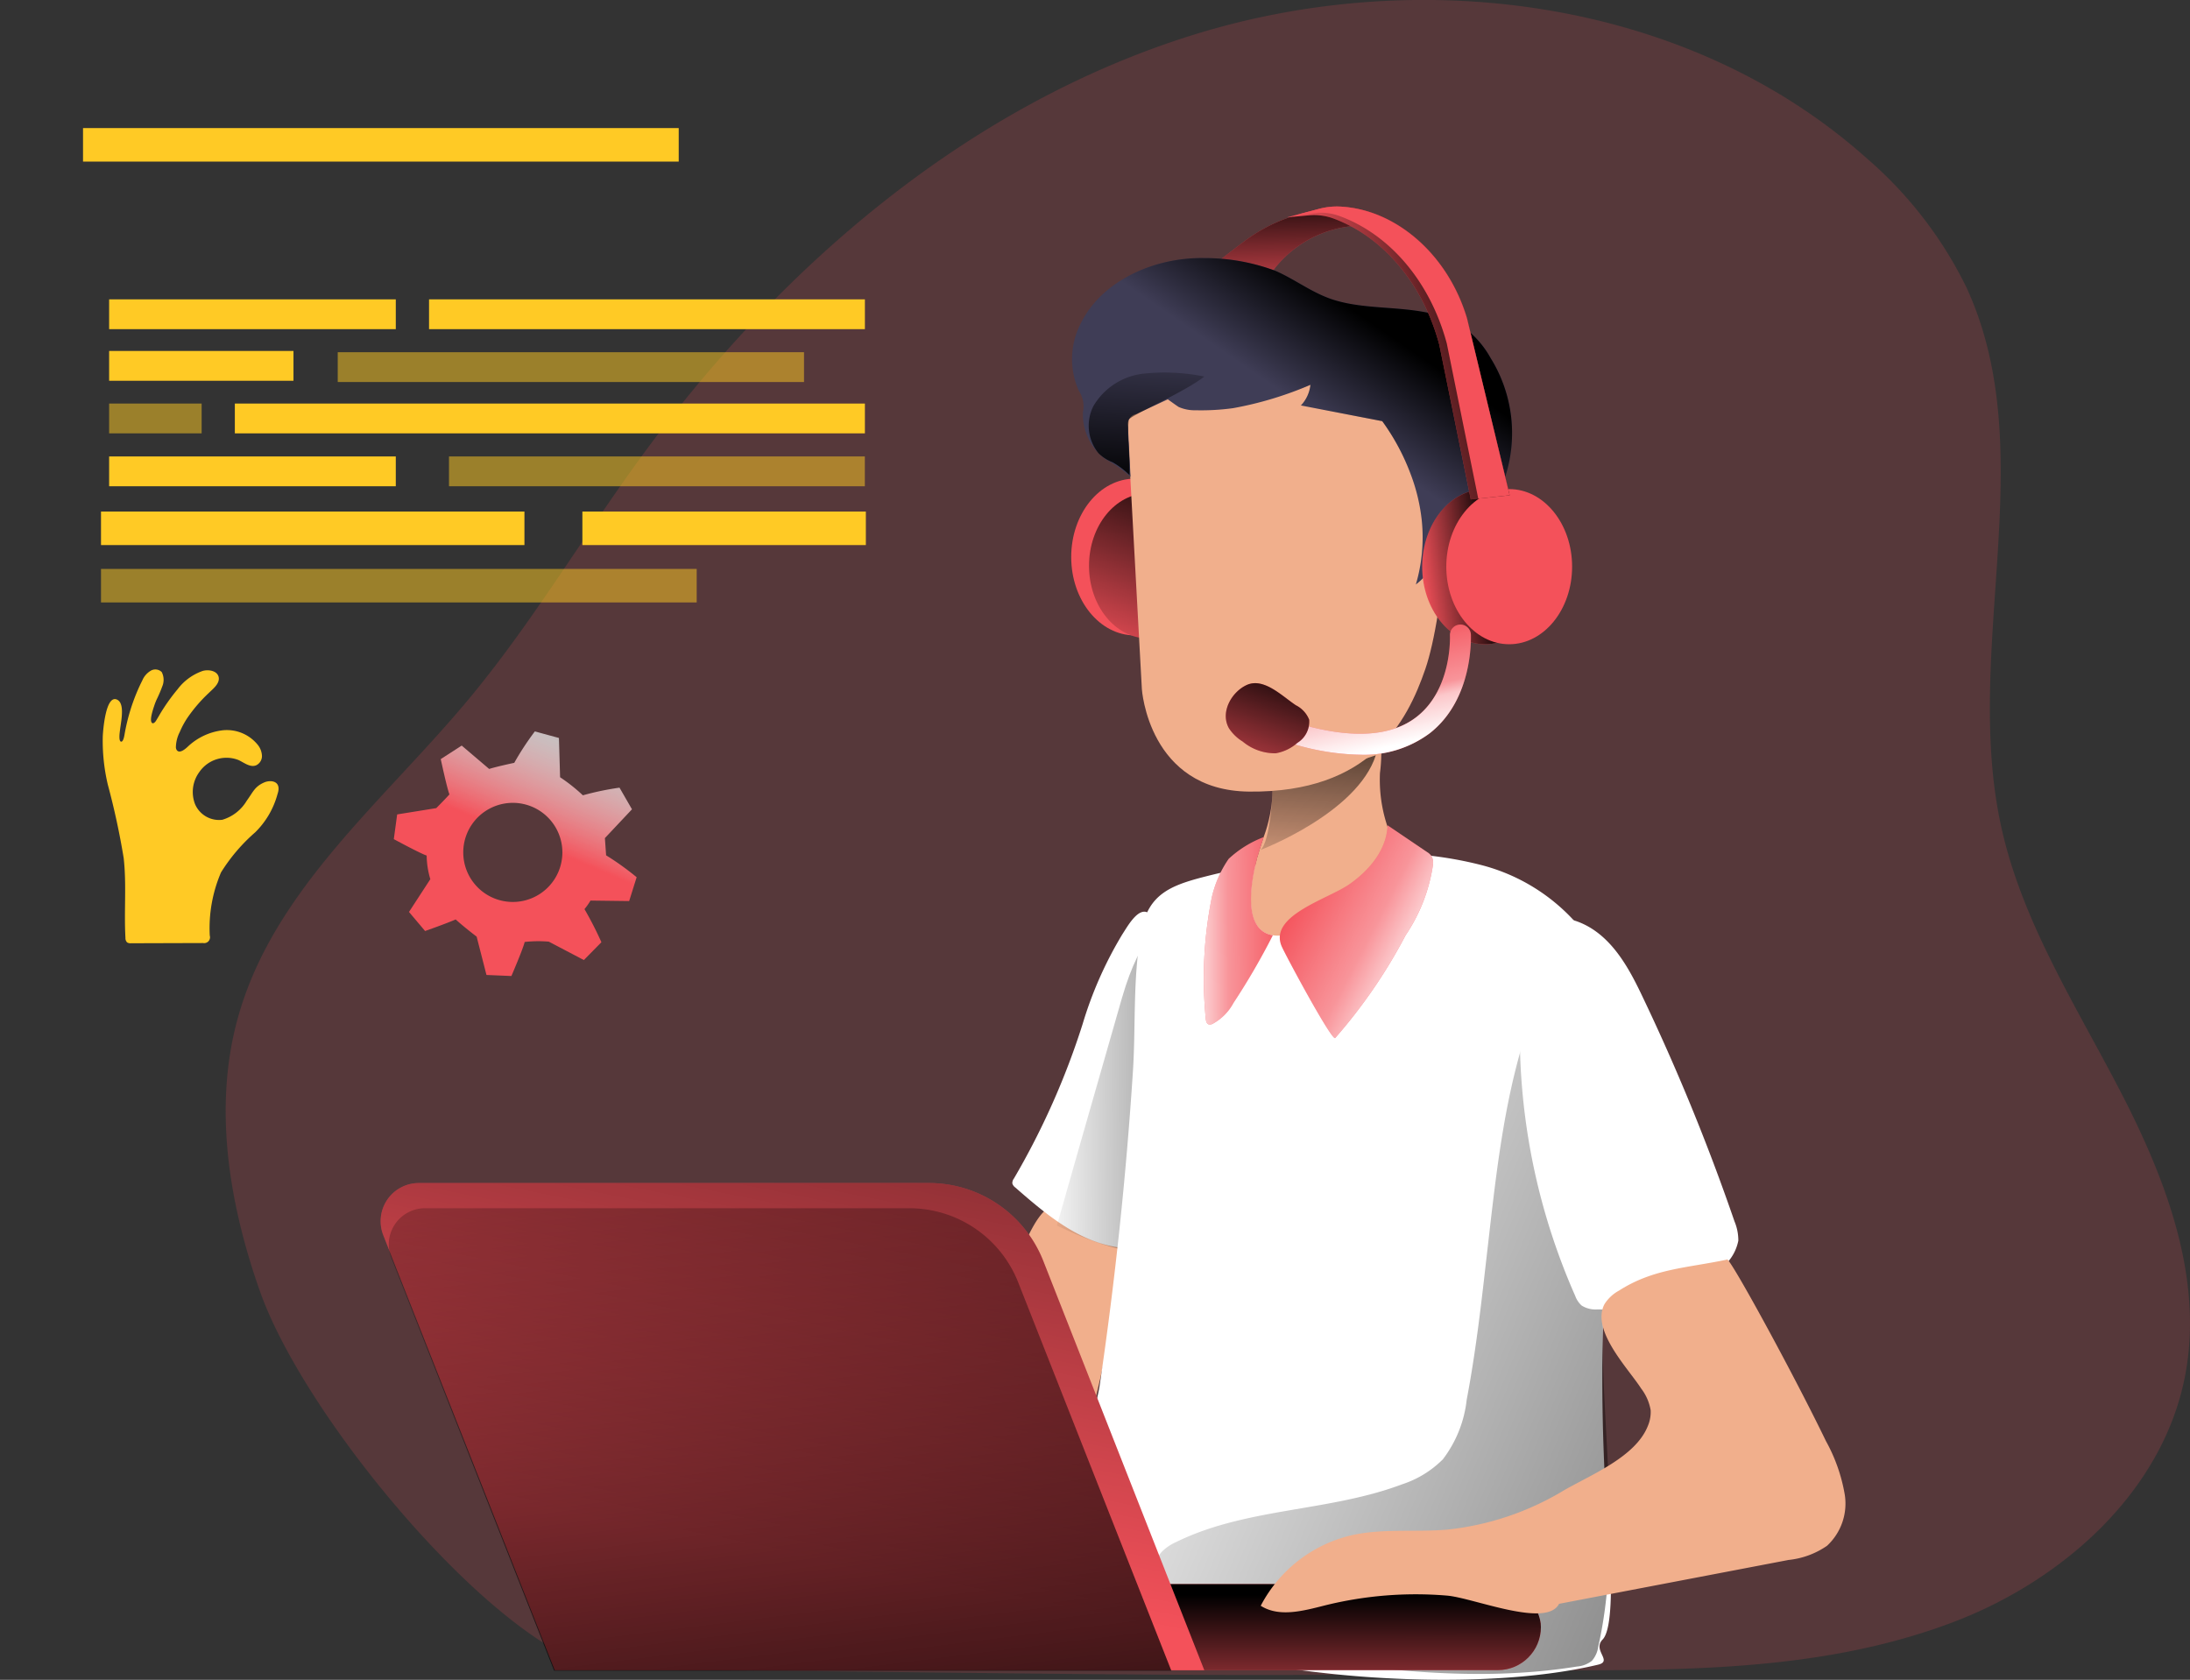 <svg xmlns="http://www.w3.org/2000/svg" xmlns:xlink="http://www.w3.org/1999/xlink" width="179.333" height="137.568" viewBox="0 0 179.333 137.568"><rect x="0" y="0" width="179.333" height="137.568" fill="#333333" stroke="none"/><defs><linearGradient id="a" x1="3.152" y1="0.467" x2="-0.172" y2="0.515" gradientUnits="objectBoundingBox"><stop offset="0.01"></stop><stop offset="1" stop-opacity="0"></stop></linearGradient><linearGradient id="b" x1="2.499" y1="1.742" x2="-0.059" y2="0.131" xlink:href="#a"></linearGradient><linearGradient id="c" x1="0.498" y1="0.11" x2="0.507" y2="1.846" xlink:href="#a"></linearGradient><linearGradient id="d" x1="0.663" y1="-1.05" x2="0.397" y2="1.481" xlink:href="#a"></linearGradient><linearGradient id="e" x1="0.185" y1="0.239" x2="0.908" y2="0.732" gradientUnits="objectBoundingBox"><stop offset="0.02" stop-color="#fff" stop-opacity="0"></stop><stop offset="0.58" stop-color="#fff" stop-opacity="0.388"></stop><stop offset="1" stop-color="#fff"></stop></linearGradient><linearGradient id="f" x1="1.26" y1="0.481" x2="-0.302" y2="0.521" xlink:href="#e"></linearGradient><linearGradient id="g" x1="1.074" y1="-1.186" x2="0.428" y2="0.745" xlink:href="#a"></linearGradient><linearGradient id="h" x1="0.69" y1="1.44" x2="0.274" y2="-0.517" gradientUnits="objectBoundingBox"><stop offset="0.01"></stop><stop offset="0.09" stop-opacity="0.82"></stop><stop offset="1" stop-opacity="0"></stop></linearGradient><linearGradient id="i" x1="0.462" y1="-0.383" x2="0.533" y2="1.403" xlink:href="#a"></linearGradient><linearGradient id="j" x1="0.744" y1="-0.276" x2="0.279" y2="1.203" xlink:href="#a"></linearGradient><linearGradient id="k" x1="0.747" y1="0.258" x2="0.545" y2="0.476" xlink:href="#a"></linearGradient><linearGradient id="l" x1="0.587" y1="0.486" x2="-0.01" y2="0.583" xlink:href="#a"></linearGradient><linearGradient id="m" x1="0.986" y1="0.352" x2="0.221" y2="0.604" xlink:href="#a"></linearGradient><linearGradient id="n" x1="1.037" y1="-0.78" x2="0.526" y2="0.435" gradientUnits="objectBoundingBox"><stop offset="0" stop-color="#f4515a"></stop><stop offset="0.02" stop-color="#fff" stop-opacity="0"></stop><stop offset="0.58" stop-color="#fff" stop-opacity="0.388"></stop><stop offset="0.68" stop-color="#fff" stop-opacity="0.678"></stop><stop offset="1" stop-color="#f4515a"></stop></linearGradient><linearGradient id="o" x1="0.445" y1="1.165" x2="0.539" y2="-0.341" xlink:href="#a"></linearGradient><linearGradient id="p" x1="0.365" y1="0.055" x2="0.652" y2="0.907" gradientUnits="objectBoundingBox"><stop offset="0.02" stop-color="#fff" stop-opacity="0"></stop><stop offset="0.58" stop-color="#fff" stop-opacity="0.388"></stop><stop offset="0.68" stop-color="#fff" stop-opacity="0.678"></stop><stop offset="1" stop-color="#fff"></stop></linearGradient><linearGradient id="q" x1="0.815" y1="-0.258" x2="0.039" y2="1.606" xlink:href="#a"></linearGradient></defs><g transform="translate(1078 -9515.119)"><g transform="translate(-1078 9515.119)"><path d="M176.856,162.318c9.081-3.432,17.292-10.772,19.072-20.321,1.467-7.876-1.557-15.872-5.234-23s-8.129-14.01-9.845-21.835c-3.2-14.551,3.4-30.693-2.866-44.211a33.232,33.232,0,0,0-8.151-10.54c-14.538-12.989-36.369-15.9-54.991-10.154s-34.168,19.154-45.6,34.932C64.52,73.7,60.419,80.64,55.275,86.8c-6.855,8.211-15.752,15.417-18.729,25.674-2.166,7.413-.858,15.443,1.716,22.736,3.959,11.179,21.02,31.062,29.141,31.024,18.1-.09,52.824.8,69.6.154C149.573,165.9,163.7,167.285,176.856,162.318Z" transform="translate(-16.973 -29.45)" fill="#f4515a" opacity="0.18"></path><path d="M183.548,278.742c-.429,1.223-.806,2.625-.184,3.762A4.8,4.8,0,0,0,185,284.04l5.92,4.024a7.959,7.959,0,0,0,3.706,1.669c1.364.1,2.913-.768,3.029-2.145.137-1.574-1.514-2.651-2.286-4.032-1.012-1.81-.455-4.054.073-6.061a110.988,110.988,0,0,0,2.908-15.383c-1.214-.5-4.749-2.724-6.006-2.355-1.416.429-2.694,4.388-3.325,5.68a102.851,102.851,0,0,0-5.469,13.307Z" transform="translate(-106.246 -160.936)" fill="#f1af8c"></path><path d="M203.031,212.687a62.537,62.537,0,0,1-5.628,12.659.622.622,0,0,0-.133.4.613.613,0,0,0,.24.335c2.475,2.166,5.148,4.427,8.4,4.895a1.03,1.03,0,0,0,.635-.056,1.047,1.047,0,0,0,.395-.545,37.251,37.251,0,0,0,2.741-15.285,62.926,62.926,0,0,0-.618-7.773c-.086-.626-.133-3.406-.678-3.732-.828-.489-1.737,1.218-2.1,1.755A31.793,31.793,0,0,0,203.031,212.687Z" transform="translate(-114.374 -128.834)" fill="#fff"></path><path d="M214.621,205.54s-1.935.725-3.509,6.173-5.332,18.652-5.332,18.652,5.813,2.9,7.267,1.815S214.621,205.54,214.621,205.54Z" transform="translate(-119.234 -130.001)" fill="url(#a)"></path><path d="M231.932,192.425a31.136,31.136,0,0,1,9.416.914,15.6,15.6,0,0,1,7.94,4.938,17.119,17.119,0,0,1,3.406,9.772,64.227,64.227,0,0,1-.592,10.493,166.445,166.445,0,0,0-.652,24.6c.094,1.965,1.218,12.222-.163,13.624-.858.884.858,1.767-.365,2.059-10,2.4-27.952,1.223-37.416-2.784-2.407-1.021-4.822-2.441-6.006-4.766-1.287-2.518,2.188-12.5,2.6-15.3q1.892-12.822,2.728-25.782c.245-3.822-.039-7.94.746-11.694.571-2.724,2.325-3.466,4.856-4.135a61.1,61.1,0,0,1,13.5-1.939Z" transform="translate(-120.054 -122.497)" fill="#fff"></path><path d="M249.938,253.744a9.773,9.773,0,0,1-1.952,4.865,8.391,8.391,0,0,1-3.355,2.051c-5.963,2.248-12.762,1.9-18.476,4.719a3.989,3.989,0,0,0-1.1.716c-1.1,1.09-.794,3,.082,4.29,1.943,2.844,5.723,3.642,9.133,4.17,8.176,1.287,16.524,2.338,24.7,1.021a2.264,2.264,0,0,0,1.223-.468,2.222,2.222,0,0,0,.519-1.158c1.853-8.228.395-16.794.36-25.228,0-4.865.429-9.734.1-14.585a29.6,29.6,0,0,0-1.862-8.824c-.759-1.922-2.981-6.164-4.316-2.226-2.119,6.259-2.728,13.007-3.492,19.531C251.084,246.335,250.638,250.059,249.938,253.744Z" transform="translate(-129.837 -139.095)" fill="url(#b)"></path><rect width="76.375" height="7.044" rx="3.522" transform="translate(49.804 129.732)" fill="#f4515a"></rect><rect width="76.375" height="7.044" rx="3.522" transform="translate(49.804 129.732)" fill="url(#c)"></rect><path d="M244.6,183.056c-1.42-.227-2.218-1.656-1.583-5.1.069-.382.159-.751.262-1.12a.918.918,0,0,1,.056-.206c.154-.532.33-1.064.5-1.592a11.612,11.612,0,0,0,.746-3.959,7.093,7.093,0,0,1,.249-2.921,4.779,4.779,0,0,1,1.592-1.926c1.531-1.18,6.006-3.4,6.864-.468a13.389,13.389,0,0,1,.086,3.994,12.011,12.011,0,0,0,.987,5.358C255.294,177,248.087,183.613,244.6,183.056Z" transform="translate(-140.37 -106.461)" fill="#f1af8c"></path><path d="M244.65,181.392s7.91-3,9.438-7.752l-8.429,2.758S245.456,180.744,244.65,181.392Z" transform="translate(-141.429 -111.785)" fill="url(#d)"></path><path d="M294.355,209.475a53.142,53.142,0,0,0,4.324,26.249,1.956,1.956,0,0,0,.528.794,2.145,2.145,0,0,0,1.287.317,15.791,15.791,0,0,0,9.806-3.149,3.758,3.758,0,0,0,1.737-2.484,4.041,4.041,0,0,0-.313-1.574,174.365,174.365,0,0,0-7.657-18.665c-1.081-2.248-2.531-4.882-5.148-5.873C295.771,203.9,294.574,207.124,294.355,209.475Z" transform="translate(-169.69 -129.599)" fill="#fff"></path><path d="M252.869,204.421A43.23,43.23,0,0,0,258.634,196a13.909,13.909,0,0,0,2.239-5.761,1.15,1.15,0,0,0-.107-.691,1.239,1.239,0,0,0-.395-.365L257.15,187c-.056,1.978-1.476,3.676-3.1,4.813-1.716,1.218-6.628,2.552-5.577,5.079C248.737,197.531,252.594,204.708,252.869,204.421Z" transform="translate(-143.53 -119.414)" fill="#f4515a"></path><path d="M239.516,197.3a56.563,56.563,0,0,1-3.222,5.538,4.184,4.184,0,0,1-1.716,1.716.472.472,0,0,1-.313.043c-.189-.064-.232-.313-.245-.51a33.778,33.778,0,0,1,.493-9.867,9.1,9.1,0,0,1,1.39-3.179,8.8,8.8,0,0,1,2.866-1.78c-.172.528-.347,1.06-.5,1.592a.523.523,0,0,0-.051.159v.047c-.1.369-.193.738-.262,1.12C237.311,195.643,238.109,197.072,239.516,197.3Z" transform="translate(-135.287 -120.705)" fill="#f4515a"></path><path d="M252.869,204.421A43.23,43.23,0,0,0,258.634,196a13.909,13.909,0,0,0,2.239-5.761,1.15,1.15,0,0,0-.107-.691,1.239,1.239,0,0,0-.395-.365L257.15,187c-.056,1.978-1.476,3.676-3.1,4.813-1.716,1.218-6.628,2.552-5.577,5.079C248.737,197.531,252.594,204.708,252.869,204.421Z" transform="translate(-143.53 -119.414)" fill="url(#e)"></path><path d="M239.516,197.3a56.563,56.563,0,0,1-3.222,5.538,4.184,4.184,0,0,1-1.716,1.716.472.472,0,0,1-.313.043c-.189-.064-.232-.313-.245-.51a33.778,33.778,0,0,1,.493-9.867,9.1,9.1,0,0,1,1.39-3.179,8.8,8.8,0,0,1,2.866-1.78c-.172.528-.347,1.06-.5,1.592a.523.523,0,0,0-.051.159v.047c-.1.369-.193.738-.262,1.12C237.311,195.643,238.109,197.072,239.516,197.3Z" transform="translate(-135.287 -120.705)" fill="url(#f)"></path><path d="M269.12,298.076l18.789-3.591a6.769,6.769,0,0,0,3.149-1.158,4.708,4.708,0,0,0,1.454-4.208,13.822,13.822,0,0,0-1.536-4.367c-2.668-5.525-8.082-15.443-8.116-14.864-3.286.695-6.006.729-8.828,2.535a3.23,3.23,0,0,0-1.193,1.111c-1.128,2.145,1.956,5.276,3,6.907a4.041,4.041,0,0,1,.781,1.78,2.934,2.934,0,0,1-.249,1.334c-1.017,2.5-4.637,3.951-6.864,5.234A23.11,23.11,0,0,1,259.953,292c-2.625.223-5.306-.116-7.872.472a11.278,11.278,0,0,0-7.391,5.765c1.527.97,3.513.408,5.272-.034a30.856,30.856,0,0,1,9.974-.8C262.107,297.583,268.091,300.1,269.12,298.076Z" transform="translate(-141.452 -166.731)" fill="#f1af8c"></path><path d="M144.137,295.2H90.944L76.912,259.59a3.127,3.127,0,0,1,2.908-4.29h41.757a10.068,10.068,0,0,1,9.373,6.379Z" transform="translate(-45.519 -158.415)" fill="#f4515a"></path><path d="M144.137,295.2H90.944L76.912,259.59a3.127,3.127,0,0,1,2.908-4.29h41.757a10.068,10.068,0,0,1,9.373,6.379Z" transform="translate(-45.519 -158.415)" fill="url(#g)"></path><path d="M142.32,297.98H91.777L78.445,264.172a2.973,2.973,0,0,1,2.763-4.062h39.663a9.583,9.583,0,0,1,8.906,6.061Z" transform="translate(-46.404 -161.162)" fill="url(#h)"></path><path d="M237.57,71.925a13.11,13.11,0,0,1,4.028-1.806c1.454-.283,3.432-.112,4.414.987a9.189,9.189,0,0,0-6.559,3.462.639.639,0,0,1-.33.283.622.622,0,0,1-.347-.064c-.592-.223-5.028.789-5.285.253C233.5,75.04,237.025,72.256,237.57,71.925Z" transform="translate(-135.057 -52.604)" fill="#f4515a"></path><path d="M237.57,71.925a13.11,13.11,0,0,1,4.028-1.806c1.454-.283,3.432-.112,4.414.987a9.189,9.189,0,0,0-6.559,3.462.639.639,0,0,1-.33.283.622.622,0,0,1-.347-.064c-.592-.223-5.028.789-5.285.253C233.5,75.04,237.025,72.256,237.57,71.925Z" transform="translate(-135.057 -52.604)" fill="url(#i)"></path><ellipse cx="5.208" cy="6.418" rx="5.208" ry="6.418" transform="translate(87.718 39.2)" fill="#f4515a"></ellipse><ellipse cx="4.817" cy="5.937" rx="4.817" ry="5.937" transform="translate(89.176 40.401)" fill="#f4515a"></ellipse><ellipse cx="4.817" cy="5.937" rx="4.817" ry="5.937" transform="translate(89.176 40.401)" fill="url(#j)"></ellipse><path d="M219.19,100.7l1.205,22.054s.536,8.322,8.785,8.4c9.909.1,12.925-5.663,14.431-10.047s2.866-17.262,0-20.823S224.621,87.968,219.19,100.7Z" transform="translate(-126.891 -66.326)" fill="#f1af8c"></path><path d="M219.454,78.718c-3.887-.069-8.326,1.746-10.1,5.414a6.349,6.349,0,0,0-.12,5.461,2.293,2.293,0,0,1,.335,1.733,4.543,4.543,0,0,0,1.84,3.861,10.629,10.629,0,0,1,2.055,1.441l-.21-4.105a.858.858,0,0,1,.652-1.021l2.612-1.218s.806.588.905.635a3.286,3.286,0,0,0,1.373.262,19.3,19.3,0,0,0,3.063-.172,28.94,28.94,0,0,0,6.336-1.913,2.883,2.883,0,0,1-.781,1.69l6.662,1.287a18.1,18.1,0,0,1,2.338,4.367,15.215,15.215,0,0,1,.9,3.779,13.654,13.654,0,0,1-.485,5.229,5.486,5.486,0,0,0,1.175-1.227,6.748,6.748,0,0,0,1.973.939.858.858,0,0,0,.459.039c.326-.09.395-.476.429-.785.266-2.767,2.325-5.1,3.269-7.747a11.65,11.65,0,0,0-1.184-9.764,7.872,7.872,0,0,0-2.072-2.419c-3.067-2.248-7.426-1.218-10.926-2.394-1.664-.558-3-1.617-4.594-2.316A16.508,16.508,0,0,0,219.454,78.718Z" transform="translate(-120.888 -57.582)" fill="#3f3d56"></path><path d="M219.454,78.718c-3.887-.069-8.326,1.746-10.1,5.414a6.349,6.349,0,0,0-.12,5.461,2.293,2.293,0,0,1,.335,1.733,4.543,4.543,0,0,0,1.84,3.861,10.629,10.629,0,0,1,2.055,1.441l-.21-4.105a.858.858,0,0,1,.652-1.021l2.612-1.218s.806.588.905.635a3.286,3.286,0,0,0,1.373.262,19.3,19.3,0,0,0,3.063-.172,28.94,28.94,0,0,0,6.336-1.913,2.883,2.883,0,0,1-.781,1.69l6.662,1.287a18.1,18.1,0,0,1,2.338,4.367,15.215,15.215,0,0,1,.9,3.779,13.654,13.654,0,0,1-.485,5.229,5.486,5.486,0,0,0,1.175-1.227,6.748,6.748,0,0,0,1.973.939.858.858,0,0,0,.459.039c.326-.09.395-.476.429-.785.266-2.767,2.325-5.1,3.269-7.747a11.65,11.65,0,0,0-1.184-9.764,7.872,7.872,0,0,0-2.072-2.419c-3.067-2.248-7.426-1.218-10.926-2.394-1.664-.558-3-1.617-4.594-2.316A16.508,16.508,0,0,0,219.454,78.718Z" transform="translate(-120.888 -57.582)" fill="url(#k)"></path><ellipse cx="5.152" cy="6.353" rx="5.152" ry="6.353" transform="translate(116.459 40.054)" fill="#f4515a"></ellipse><ellipse cx="5.152" cy="6.353" rx="5.152" ry="6.353" transform="translate(116.459 40.054)" fill="url(#l)"></ellipse><ellipse cx="5.152" cy="6.353" rx="5.152" ry="6.353" transform="translate(118.432 40.054)" fill="#f4515a"></ellipse><path d="M267.964,92.523l-2.574.275-.613.064L262.2,80.194c-1.338-5.01-4.612-8.863-8.717-10.356A4.633,4.633,0,0,0,251.5,69.6l-1.755.159.858-.227,1.716-.455a5.649,5.649,0,0,1,1.647-.2c4.581.167,8.927,3.861,10.5,9.154Z" transform="translate(-144.341 -51.963)" fill="#f4515a"></path><path d="M267.964,92.523l-2.574.275-.613.064L262.2,80.194c-1.338-5.01-4.612-8.863-8.717-10.356A4.633,4.633,0,0,0,251.5,69.6l-1.755.159.858-.227,1.716-.455a5.649,5.649,0,0,1,1.647-.2c4.581.167,8.927,3.861,10.5,9.154Z" transform="translate(-144.341 -51.963)" fill="url(#m)"></path><path d="M269.106,92.523l-2.574.275-2.574-12.7c-1.36-5.062-4.663-8.944-8.807-10.45a4.526,4.526,0,0,0-2-.24l-1.4.124,1.716-.455a5.649,5.649,0,0,1,1.647-.2c4.581.167,8.927,3.861,10.5,9.154Z" transform="translate(-145.483 -51.963)" fill="#f4515a"></path><rect width="76.32" height="87.28" rx="15.64" transform="translate(0 2.214)" fill="rgba(244,81,90,0)" opacity="0.45"></rect><rect width="48.779" height="2.745" transform="translate(6.799 10.489)" fill="#ffca25"></rect><rect width="48.779" height="2.745" transform="translate(8.271 46.592)" fill="#ffca25" opacity="0.51"></rect><rect width="34.674" height="2.745" transform="translate(8.271 41.894)" fill="#ffca25"></rect><rect width="23.212" height="2.745" transform="translate(47.69 41.894)" fill="#ffca25"></rect><rect width="35.691" height="2.441" transform="translate(35.133 24.516)" fill="#ffca25"></rect><rect width="38.183" height="2.441" transform="translate(27.656 28.845)" fill="#ffca25" opacity="0.51"></rect><rect width="23.474" height="2.441" transform="translate(8.936 24.516)" fill="#ffca25"></rect><rect width="51.593" height="2.441" transform="translate(19.231 33.049)" fill="#ffca25"></rect><rect width="7.576" height="2.441" transform="translate(8.936 33.049)" fill="#ffca25" opacity="0.51"></rect><rect width="34.052" height="2.441" transform="translate(36.768 37.381)" fill="#ffca25" opacity="0.51"></rect><rect width="23.474" height="2.441" transform="translate(8.936 37.381)" fill="#ffca25"></rect><rect width="15.096" height="2.441" transform="translate(8.936 28.742)" fill="#ffca25"></rect><path d="M124.12,182.975l.613-1.952a22.505,22.505,0,0,0-2.5-1.793l-.1-1.411,2.218-2.359-1.021-1.772a23.362,23.362,0,0,0-3,.626,14.194,14.194,0,0,0-1.866-1.48l-.094-3.217-1.973-.536a22.877,22.877,0,0,0-1.686,2.574s-1.39.292-2.055.5l-2.248-1.913-1.716,1.107s.51,2.389.712,2.891c-.48.528-1.081,1.124-1.081,1.124l-3.2.515-.275,2.025s2.252,1.218,2.69,1.343a7.014,7.014,0,0,0,.3,1.935l-1.746,2.685,1.317,1.561s1.746-.613,2.505-.948c.708.643,1.716,1.407,1.716,1.407l.806,3.14,2.042.086s.982-2.286,1.085-2.788a10.114,10.114,0,0,1,1.978-.026l2.87,1.506,1.437-1.459a29.337,29.337,0,0,0-1.386-2.711,5.613,5.613,0,0,0,.493-.7Zm-9.523.073a4.058,4.058,0,1,1,4.054-4.058A4.058,4.058,0,0,1,114.6,183.048Z" transform="translate(-72.6 -109.182)" fill="url(#n)"></path><path d="M212.228,103.3a5.456,5.456,0,0,1,4.067-2.664,16.194,16.194,0,0,1,5.019.232c-1.609,1.287-6.1,3.2-6.186,3.548a10.456,10.456,0,0,0-.021,1.827c.06.884.09,1.81.086,2.694a6.864,6.864,0,0,0-1.381-1.047,3.432,3.432,0,0,1-1.158-.742,3.565,3.565,0,0,1-.425-3.848Z" transform="translate(-122.7 -70.031)" fill="url(#o)"></path><path d="M255.249,159.339a19.99,19.99,0,0,1-5.705-.952.86.86,0,1,1,.493-1.647c4.418,1.33,7.743,1.154,9.867-.523,2.891-2.269,2.7-6.593,2.7-6.636a.859.859,0,0,1,1.716-.086c0,.21.227,5.264-3.359,8.078A8.976,8.976,0,0,1,255.249,159.339Z" transform="translate(-143.873 -97.531)" fill="#f4515a"></path><path d="M255.249,159.339a19.99,19.99,0,0,1-5.705-.952.86.86,0,1,1,.493-1.647c4.418,1.33,7.743,1.154,9.867-.523,2.891-2.269,2.7-6.593,2.7-6.636a.859.859,0,0,1,1.716-.086c0,.21.227,5.264-3.359,8.078A8.976,8.976,0,0,1,255.249,159.339Z" transform="translate(-143.873 -97.531)" fill="url(#p)"></path><path d="M243.755,161.686a2.274,2.274,0,0,1,1.085,1.175,2.036,2.036,0,0,1-.961,1.9,3.591,3.591,0,0,1-1.78.858,4.13,4.13,0,0,1-2.7-.961,3.577,3.577,0,0,1-1.124-1.085c-.746-1.313.219-3,1.484-3.561C241.159,159.413,242.652,160.961,243.755,161.686Z" transform="translate(-137.638 -103.928)" fill="#f4515a"></path><path d="M243.755,161.686a2.274,2.274,0,0,1,1.085,1.175,2.036,2.036,0,0,1-.961,1.9,3.591,3.591,0,0,1-1.78.858,4.13,4.13,0,0,1-2.7-.961,3.577,3.577,0,0,1-1.124-1.085c-.746-1.313.219-3,1.484-3.561C241.159,159.413,242.652,160.961,243.755,161.686Z" transform="translate(-137.638 -103.928)" fill="url(#q)"></path></g><path d="M879.3,4738.515c-.015.065-.035.129-.055.191a6.909,6.909,0,0,1-1.825,3.125,14.529,14.529,0,0,0-2.8,3.284,11.563,11.563,0,0,0-.921,5.169.481.481,0,0,1-.553.614l-5.9.018a.508.508,0,0,1-.319-.072.5.5,0,0,1-.133-.377c-.123-2.179.1-4.373-.146-6.542a61.133,61.133,0,0,0-1.3-6.01,15.568,15.568,0,0,1-.41-3.943c.018-.42.23-3.461,1.175-3.005.433.209.411.905.384,1.32-.026.387-.1.781-.148,1.171-.016.135-.141.917.092.948.177.023.26-.471.277-.573a15.979,15.979,0,0,1,1.129-3.747q.154-.349.327-.687a1.659,1.659,0,0,1,.713-.813.739.739,0,0,1,.879.123,1.384,1.384,0,0,1,.04,1.18,10.188,10.188,0,0,1-.407.963,4.742,4.742,0,0,0-.26.653c-.252.75-.291,1.118-.222,1.287.092.221.283.057.375-.09s.192-.316.281-.47l.005-.011a15.985,15.985,0,0,1,1.482-2.1,4.37,4.37,0,0,1,2.073-1.511c.5-.132,1.178,0,1.294.5.094.412-.249.781-.557,1.071-.09.085-.18.17-.269.256a12.336,12.336,0,0,0-1.733,2.018,6.91,6.91,0,0,0-.62,1.149,2.858,2.858,0,0,0-.323,1.28.432.432,0,0,0,.088.234c.233.278.681-.114.859-.276a5.015,5.015,0,0,1,2.883-1.366,3.255,3.255,0,0,1,2.874,1.189,1.543,1.543,0,0,1,.344.9.838.838,0,0,1-.491.785c-.478.18-.957-.213-1.418-.434a2.7,2.7,0,0,0-3.22.979,2.757,2.757,0,0,0-.349,2.631,2.138,2.138,0,0,0,2.231,1.278,3.475,3.475,0,0,0,2-1.559c.515-.7.641-1.158,1.434-1.5.438-.191,1.133-.152,1.17.452A1.079,1.079,0,0,1,879.3,4738.515Z" transform="translate(-1934.522 4841.451)" fill="#ffca25"></path></g></svg>